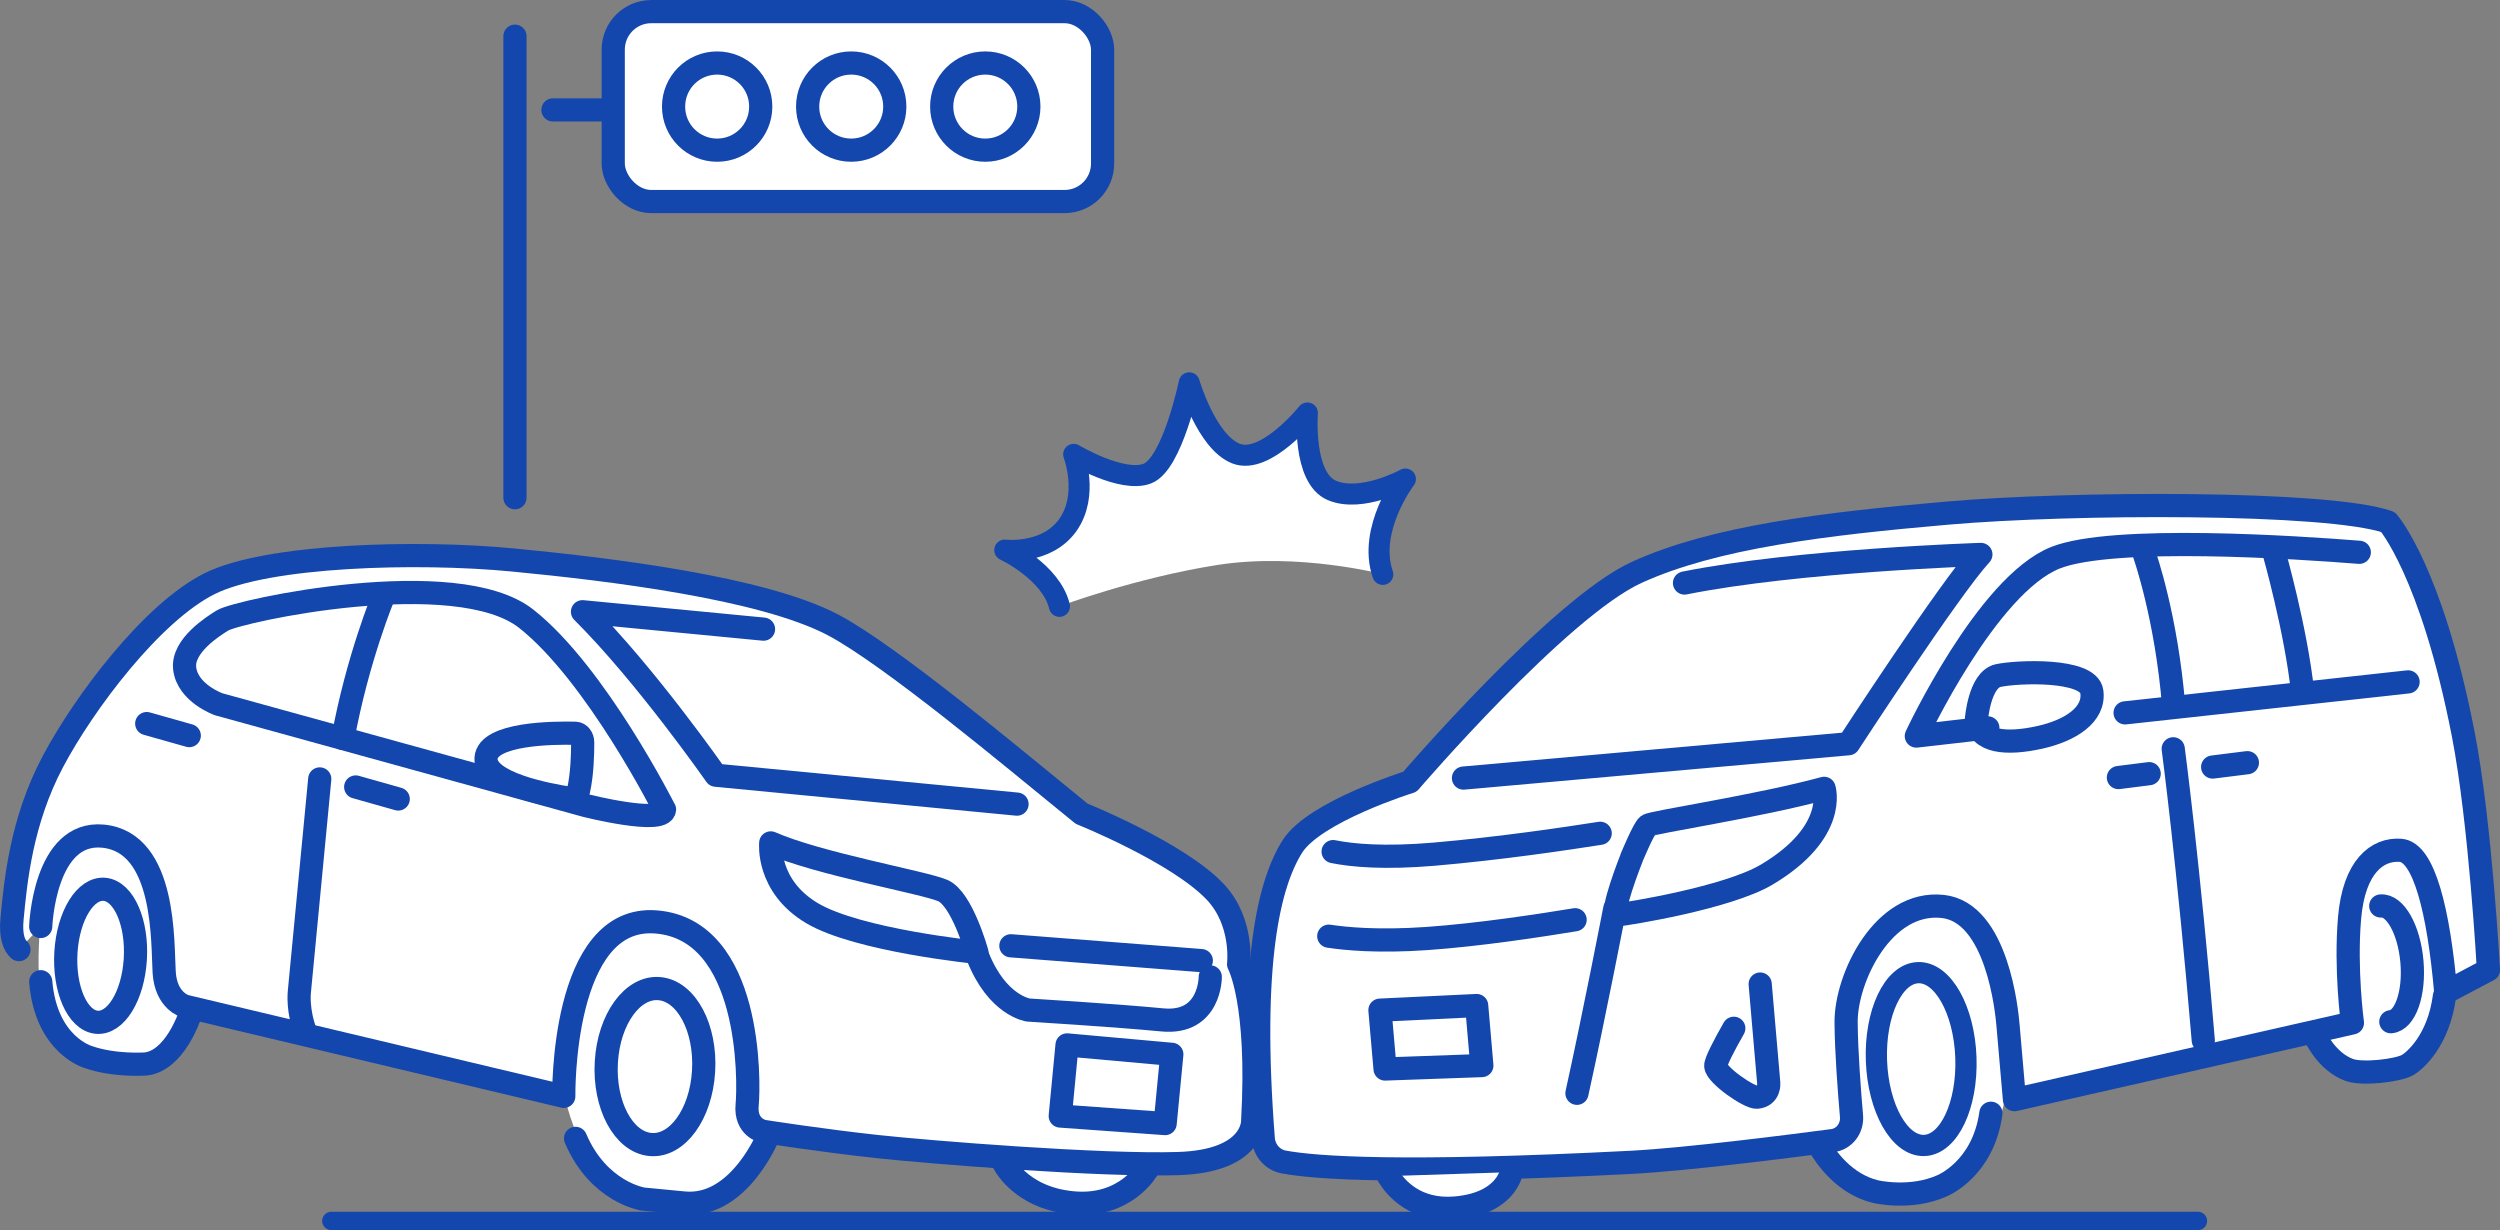 <svg xmlns="http://www.w3.org/2000/svg" viewBox="0 0 384.89 189.38"><rect x="0" y="0" width="384.89" height="189.38" fill="#808080" stroke="none"/><defs><style>.d,.e,.f,.g,.h,.i{fill:none;}.j,.k,.l{fill:#fff;}.m{fill:#9df;}.e{stroke-width:2.83px;}.e,.f,.g,.k,.l,.h,.i{stroke:#1347ad;stroke-linecap:round;stroke-linejoin:round;}.f{stroke-width:3.24px;}.g{stroke-width:3.27px;}.k,.i{stroke-width:3.57px;}.l,.h{stroke-width:3.57px;}</style></defs><g id="a"></g><g id="b"><g id="c"><g><g><path class="m" d="M150.4,146.62s-2.28-8.25-5.26-9.52-19.12-4.09-26.48-7.33c0,0-.7,6.62,6.36,10.82,7.07,4.2,25.38,6.03,25.38,6.03Z"></path><path class="m" d="M115.29,96.63l-25.61-2.46c9.71,9.66,20.53,25.17,20.53,25.17l46.37,4.45s-17.57-16.86-41.29-27.17Z"></path><path class="j" d="M6.36,141.01s-1.96,14.29,2.55,19.38,11.75,4.5,14.1,3.72,8.22-8.61,8.42-13.51-7.05-27.8-16.25-27.61-8.81,18.01-8.81,18.01Z"></path><path class="j" d="M86.83,168.22s2.74,16.25,14.49,17.23,18.4-8.03,19.38-18.8-5.64-24.57-19.66-24.72-14.21,26.28-14.21,26.28Z"></path><path class="j" d="M153.79,177.23s3.13,8.42,12.92,8.42,11.16-10.18,11.16-10.18c0,0-24.28-.98-24.28-.39s.2,2.15,.2,2.15Z"></path><path class="k" d="M2.92,146.2c-.7-.61-1.34-1.94-1.06-4.82,.55-5.77,1.44-14.98,6.26-24.09,4.82-9.11,15.31-23.04,24.17-27.44,8.86-4.41,31.89-5.06,46.65-3.64,14.76,1.42,38.36,4.25,49.29,9.99,8.93,4.69,28.8,21.38,35.81,27.05l2.49,2.03s14.81,5.94,20.56,12.02c4.4,4.65,3.6,11.14,3.6,11.14,0,0,3.21,5.8,2.17,24.1,0,0,.3,6.23-11.49,6.6-11.79,.37-37.97-1.72-46.32-2.62s-17.54-2.34-17.54-2.34c0,0-2.82-.55-2.48-4.09,.34-3.54,.7-26.93-13.99-28.15-14.69-1.22-14.24,26.85-14.24,26.85l-58.25-13.86s-2.98-.76-3.27-5.2c-.29-4.44,.36-20.06-9.42-21-9.07-.87-9.59,13.91-9.59,13.91"></path><path class="i" d="M118.47,174.45s-4.52,11.58-13.15,10.76l-6.36-.61s-6.82-1.05-10.35-9.34"></path><path class="i" d="M93.35,163.49c-.4,6.62,2.63,12.32,6.77,12.71,4.13,.4,7.81-4.65,8.2-11.28,.4-6.62-2.63-12.32-6.77-12.71-4.13-.4-7.81,4.65-8.2,11.28Z"></path><path class="i" d="M10.15,146.6c-.35,5.65,1.76,10.48,4.71,10.78,2.95,.3,5.62-4.03,5.97-9.68,.35-5.65-1.76-10.48-4.71-10.78-2.95-.3-5.62,4.03-5.97,9.68Z"></path><path class="i" d="M29.19,156.42s-2.32,6.96-6.81,7.39c0,0-4.74,.34-8.76-1.06,0,0-6.52-1.79-7.35-11.61"></path><path class="i" d="M150.4,146.62s-2.28-8.25-5.26-9.52-19.12-4.09-26.48-7.33c0,0-.7,6.62,6.36,10.82,7.07,4.2,25.38,6.03,25.38,6.03Z"></path><line class="i" x1="184.95" y1="147.89" x2="155.63" y2="145.61"></line><path class="i" d="M186.33,150.4s.04,7.33-7.37,6.62-20.65-1.52-20.65-1.52c0,0-4.78-.64-7.78-8.25"></path><polygon class="i" points="163.23 171.82 179.38 172.98 180.41 162.32 164.28 160.87 163.23 171.82"></polygon><path class="i" d="M176.72,179.91s-3.32,6.07-11.59,5.27c-8.27-.79-10.74-6.38-10.74-6.38"></path><path class="i" d="M156.58,123.8l-46.37-4.45s-10.82-15.51-20.53-25.17l27.87,2.68"></path><path class="m" d="M102.3,124.64s-10.51-20.87-21.27-29.37c-10.76-8.5-44.4-1.22-46.77,.25-1.38,.85-6.23,3.89-5.83,7.38,.43,3.81,5.22,5.52,5.22,5.52l56.6,15.62s11.83,2.97,12.06,.59Z"></path><path class="k" d="M102.3,124.64s-10.51-20.87-21.27-29.37c-10.76-8.5-44.4-1.22-46.77,.25-1.38,.85-6.23,3.89-5.83,7.38,.43,3.81,5.22,5.52,5.22,5.52l56.6,15.62s11.83,2.97,12.06,.59Z"></path><path class="i" d="M49.23,119.92c-.35,3.63-3.14,32.75-3.14,32.75,0,0-.37,2.97,1.07,6.58"></path><line class="i" x1="61.31" y1="123.01" x2="54.76" y2="121.16"></line><line class="i" x1="29.14" y1="113.25" x2="22.59" y2="111.4"></line><path class="i" d="M59.1,91.66s-4.05,9.67-6.31,22.03"></path><path class="k" d="M89.71,114.32c0,1.76-.07,4.86-.65,7.44-.17,.74-.75,1.23-1.34,1.14-3.22-.49-13.15-2.31-12.89-6.18,.26-3.84,10.4-3.91,13.77-3.83,.62,.02,1.11,.64,1.11,1.43Z"></path></g><g><path class="d" d="M284.5,155.86s.89-11.82,9.68-15.55c8.79-3.72,13.88,5.48,14.5,12.68,.36,4.18,1.08,12.41,1.32,15.21,.18,2.03-3.7,2.04-3.7,2.04,0,0-.24,12.48-11.73,13.48s-15.11-8.14-15.11-8.14c0,0,6.14,.42,5.77-3.94-.38-4.36-.73-15.79-.73-15.79Z"></path><path class="m" d="M370.74,104.98l-43.57,4.77-21.13,2.31-11.01,1.26s10.84-23.24,21.41-27.45c8.82-3.51,37.5-1.58,46.79-.84,0,0,5.17,8,7.51,19.95Z"></path><path class="m" d="M225.31,119.79l59.29-5.29s15.62-24,20.37-29.14c0,0-20.01,.2-37.48,3.69,0,0-26.58,10.47-42.18,30.73Z"></path><path class="m" d="M251.17,132.11s1.88-4.56,2.53-5.04c.64-.49,17.11-2.96,27.13-5.7,0,0,2.18,6.73-8.83,13.28-6.07,3.61-21.62,6.08-22.98,6.2-1.36,.12,2.16-8.73,2.16-8.73Z"></path><path class="j" d="M278.7,172.53s2.19,11.2,15.87,11.2,14.86-16.49,16.04-28.63-4.31-22.12-15.27-21.54-18.21,25.84-16.64,38.96Z"></path><path class="j" d="M355.05,154.32s-.98,10.77,11.94,10.77,11.16-23.3,11.16-23.3c0,0-1.57-15.66-10.38-15.66s-12.92,18.8-12.73,28.19Z"></path><path class="l" d="M383.11,149.31s-1.24-22.71-3.87-36.24c-4.9-25.17-11.59-32.7-11.59-32.7-9.21-3.21-48.76-3.03-67.76-1.38-19,1.65-35.96,3.69-47.89,9.12-11.93,5.43-34.94,32.25-34.94,32.25,0,0-14.7,4.57-18.1,9.97-3.57,5.68-6.59,17.79-4.47,44.98,.14,1.79,1.43,3.26,3.12,3.58,4.91,.92,18.11,1.87,53.48,.06,8.51-.44,24.32-2.46,31.07-3.35,1.78-.24,3.05-1.89,2.89-3.77-.33-3.81-.81-10.07-.83-14.47-.04-6.73,5.65-18.79,14.86-17.81,8.42,.89,9.89,16.24,10.06,18.23,.17,1.99,1,11.52,1,11.52l52.03-11.82s-1.12-8.21-.44-16.15c.68-7.94,4.27-10.68,7.85-10.42,3.58,.26,5.86,9.23,6.96,21.88l6.58-3.48Z"></path><path class="h" d="M225.31,119.79l59.29-5.29s15.62-24,20.37-29.14c0,0-28.16,.9-45.63,4.4"></path><line class="h" x1="327.17" y1="109.75" x2="370.74" y2="104.98"></line><path class="h" d="M306.04,112.06l-11.01,1.26s10.84-23.24,21.41-27.45c8.82-3.51,37.5-1.58,46.79-.84"></path><path class="h" d="M304.28,110.75s.47-6.1,3.34-6.74c2.86-.63,13.94-1.11,14.43,2.47s-3.34,6.01-8.05,7.05c-4.99,1.1-9.41,.82-9.72-2.79Z"></path><path class="h" d="M251.17,132.11s1.88-4.56,2.53-5.04c.64-.49,17.11-2.96,27.13-5.7,0,0,2.18,6.73-8.83,13.28-6.07,3.61-21.62,6.08-22.98,6.2-1.36,.12,2.16-8.73,2.16-8.73Z"></path><path class="h" d="M205.24,131.11c2.91,.59,7.84,1.06,15.62,.39,10.08-.87,20.23-2.38,25.5-3.21"></path><path class="h" d="M248.61,139.88s-3.18,16.46-5.83,28.44"></path><path class="h" d="M270.99,151.5l1.32,15.26s.17,1.99-1.82,2.16c-1.18,.1-6.22-3.38-6.34-4.8-.05-.63,1.28-3.17,2.78-5.81"></path><polygon class="h" points="212.45 155.52 213.24 164.58 228.14 164.05 227.34 154.81 212.45 155.52"></polygon><path class="h" d="M204.57,144.13c2.53,.39,7.59,.89,15.13,.36,8.05-.56,17.77-2.06,22.8-2.89"></path><ellipse class="g" cx="295.79" cy="163.03" rx="6.89" ry="13.31" transform="translate(-5.71 10.81) rotate(-2.07)"></ellipse><path class="h" d="M279.99,176.26c1.13,1.96,3.98,6.03,8.73,7.19,0,0,5.38,1.3,10.27-.89,0,0,6.33-2.52,7.52-11.17"></path><path class="l" d="M213.76,181.07c1.14,1.84,4.17,5.44,10.32,4.91,7.83-.68,8.59-5.52,8.59-5.52"></path><path class="h" d="M330.17,85.44s3.38,9.54,4.49,23.39"></path><path class="h" d="M350.09,85.05s3.4,11.93,4.42,21.58"></path><path class="h" d="M334.58,115.28s2.36,17.79,4.63,44.91"></path><line class="h" x1="340.65" y1="118.09" x2="346" y2="117.42"></line><line class="h" x1="326.14" y1="119.71" x2="330.88" y2="119.11"></line><path class="h" d="M356.39,159.44s1.73,3.98,5.28,5.28c2.05,.75,7.47,.1,8.97-.74,1.13-.64,4.81-3.78,5.7-10.63"></path><path class="h" d="M366.53,139.48c2.22-.19,4.37,3.64,4.8,8.56,.43,4.92-1.03,9.07-3.25,9.26"></path></g><path class="j" d="M212.9,88.42c-2.4-6.93,3.48-14.68,3.48-14.68,0,0-6.72,3.68-11.3,1.76s-3.79-11.93-3.79-11.93c0,0-6.43,8.04-10.99,6.25-4.56-1.79-7.2-10.89-7.2-10.89,0,0-2.57,12.47-6.45,13.97-3.88,1.5-11.34-2.96-11.34-2.96,0,0,2.38,6.24-.9,10.88s-9.71,3.86-9.71,3.86c0,0,7.11,3.31,8.42,8.66,0,0,11.7-4.39,24.37-6.37,12.43-1.94,25.42,1.44,25.42,1.44Z"></path><path class="f" d="M163.11,93.35c-1.31-5.35-8.42-8.66-8.42-8.66,0,0,6.42,.78,9.71-3.86s.9-10.88,.9-10.88c0,0,7.46,4.46,11.34,2.96,3.88-1.5,6.45-13.97,6.45-13.97,0,0,2.64,9.09,7.2,10.89,4.56,1.79,10.99-6.25,10.99-6.25,0,0-.79,10.01,3.79,11.93s11.3-1.76,11.3-1.76c0,0-5.88,7.75-3.48,14.68"></path><line class="e" x1="51.01" y1="187.97" x2="338.38" y2="187.97"></line><rect class="k" x="94.41" y="1.79" width="75.34" height="29.24" rx="5.85" ry="5.85"></rect><path class="k" d="M117.12,16.41c0,3.7-3,6.71-6.71,6.71s-6.71-3-6.71-6.71,3-6.71,6.71-6.71,6.71,3,6.71,6.71Z"></path><path class="k" d="M137.76,16.41c0,3.7-3,6.71-6.71,6.71s-6.71-3-6.71-6.71,3-6.71,6.71-6.71,6.71,3,6.71,6.71Z"></path><path class="k" d="M158.4,16.41c0,3.7-3,6.71-6.71,6.71s-6.71-3-6.71-6.71,3-6.71,6.71-6.71,6.71,3,6.71,6.71Z"></path><line class="i" x1="92.44" y1="16.92" x2="85.13" y2="16.92"></line><line class="i" x1="79.28" y1="5.57" x2="79.28" y2="76.63"></line></g></g></g></svg>